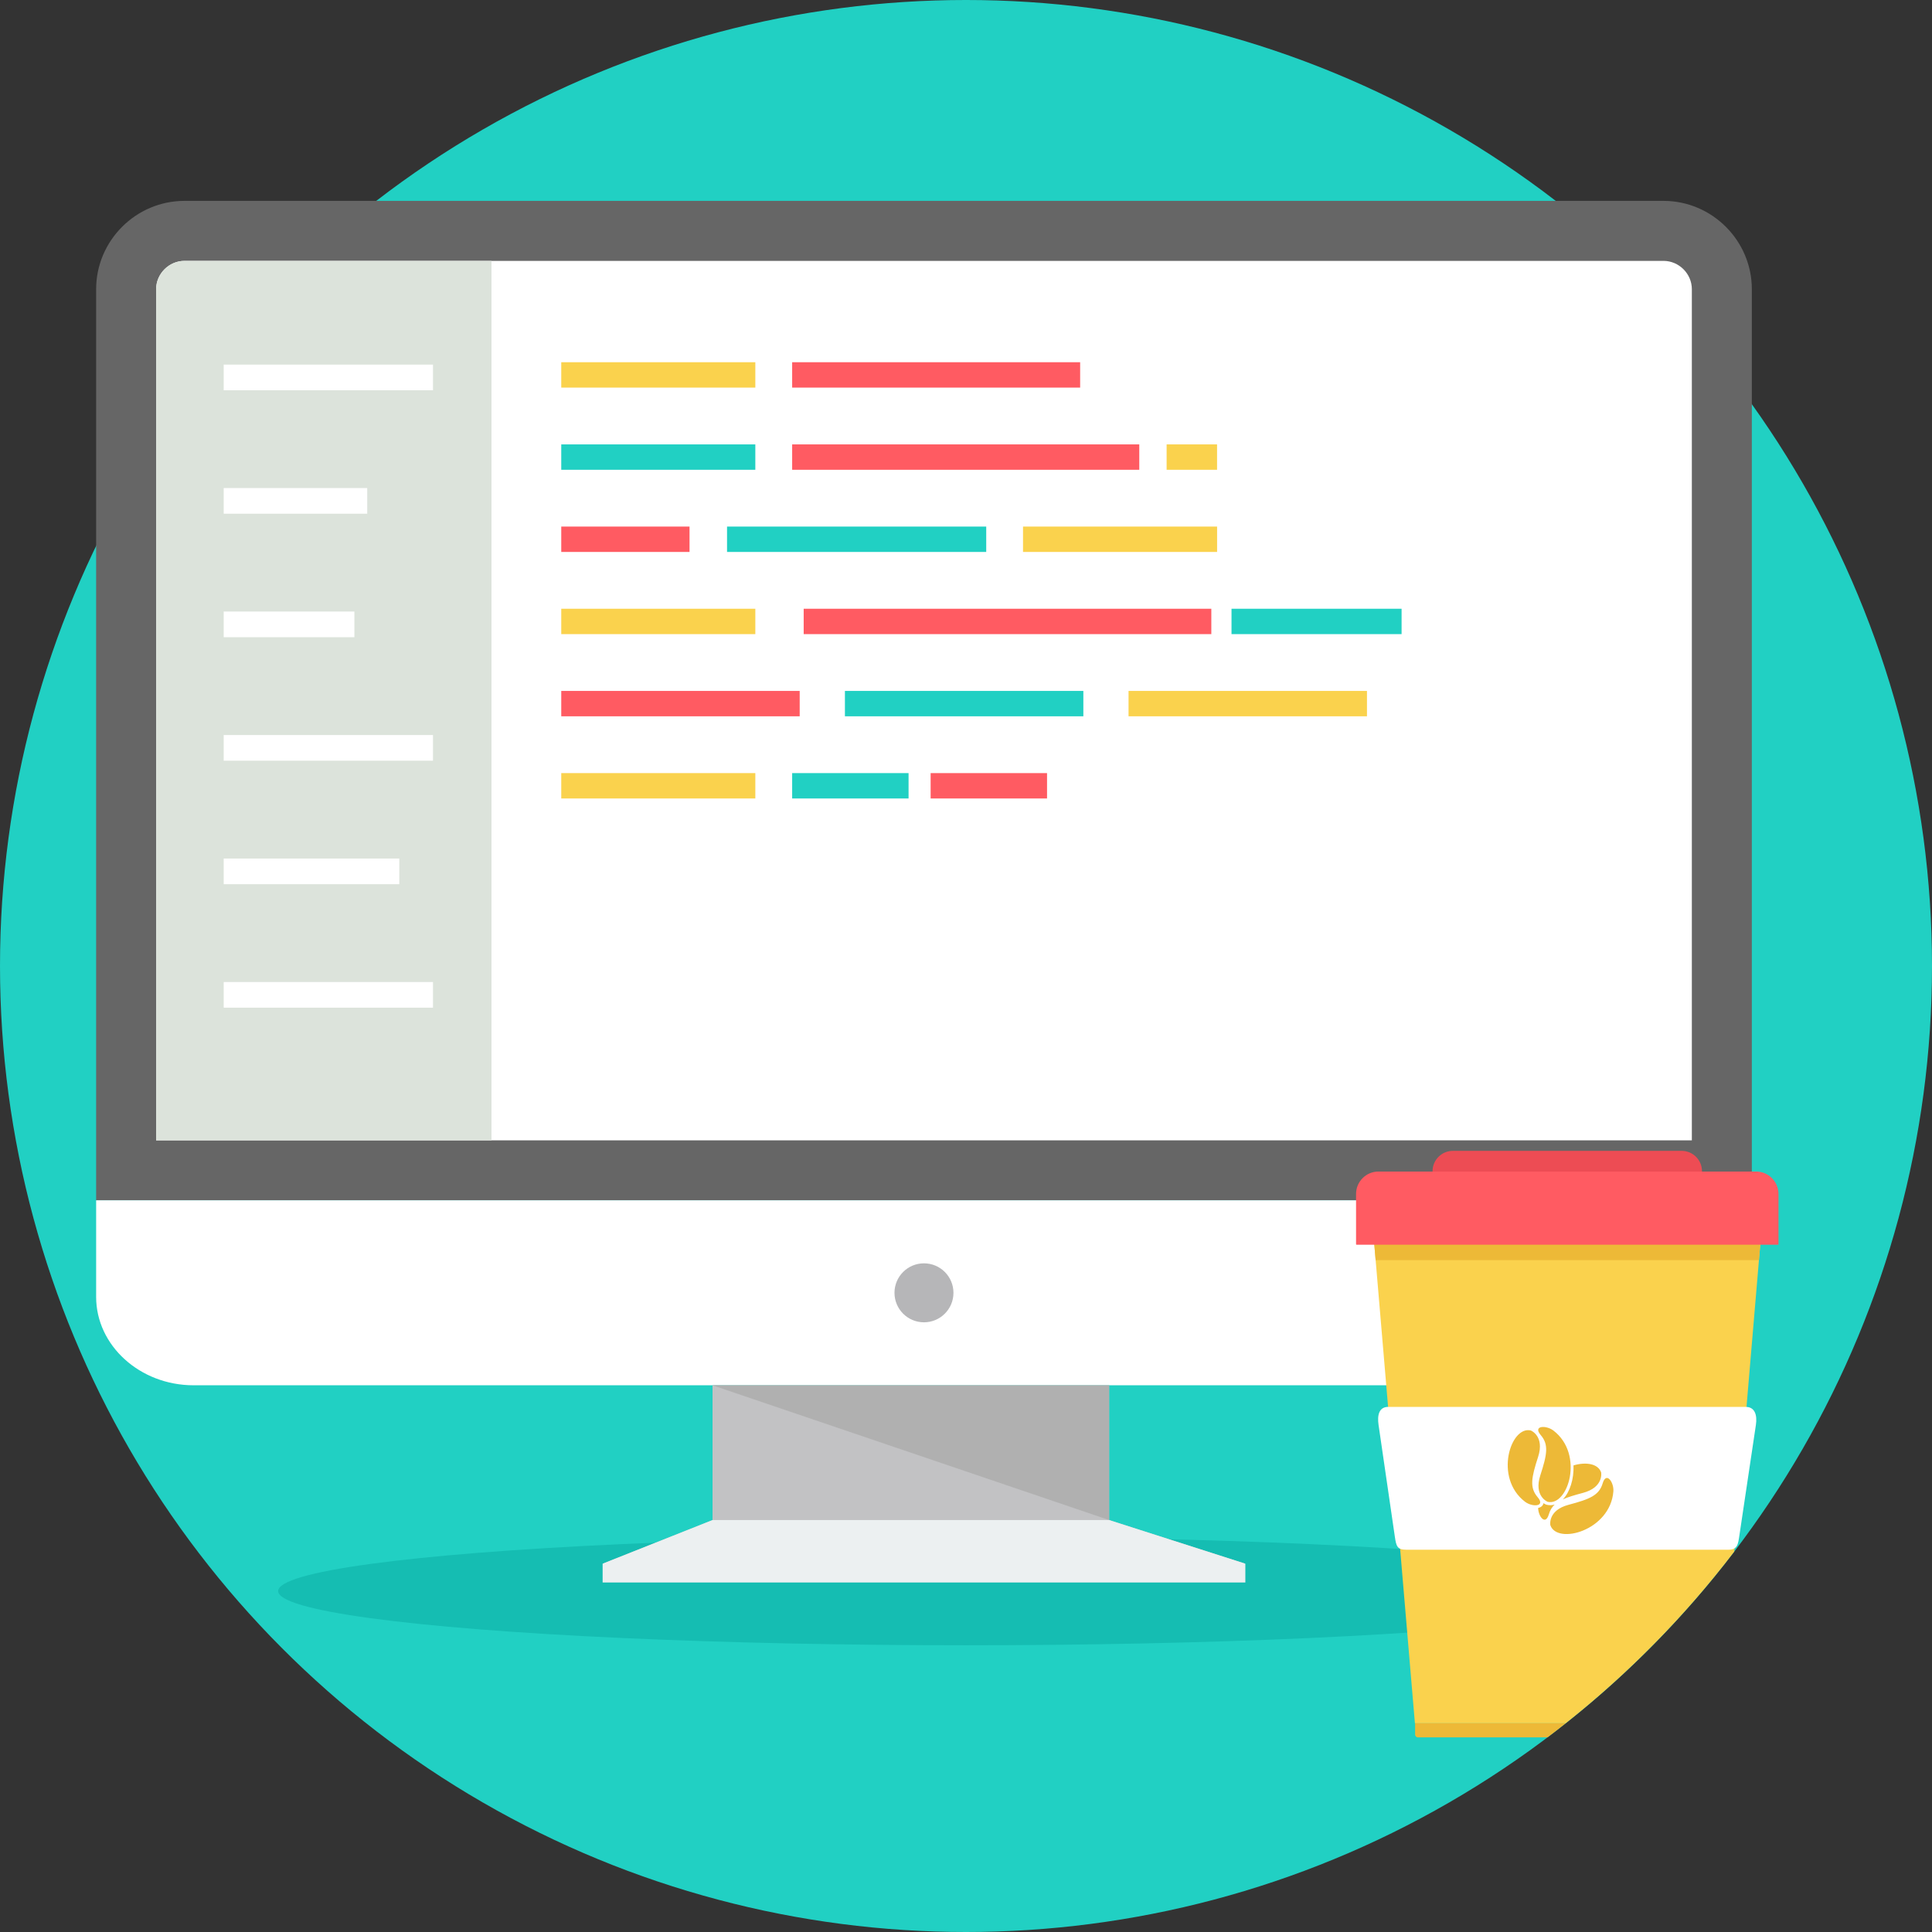 <?xml version="1.0" encoding="UTF-8"?>
<svg xmlns="http://www.w3.org/2000/svg" xmlns:xlink="http://www.w3.org/1999/xlink" version="1.1" id="Layer_1" viewBox="0 0 512 512" xml:space="preserve">
<rect x="0" y="0" width="512" height="512" fill="#333333" stroke="none"/>
<circle style="fill:#21D0C3;" cx="256" cy="256" r="256"></circle>
<ellipse style="fill:#15BDB2;" cx="256" cy="421.646" rx="182.284" ry="14.369"></ellipse>
<path style="fill:#666666;" d="M48.89,53.236h391.953c12.877,0,23.412,10.535,23.412,23.412v241.446H25.477V76.648  C25.477,63.771,36.013,53.236,48.89,53.236z"></path>
<g>
	<path style="fill:#FFFFFF;" d="M41.375,302.197h406.983V76.648c0-4.101-3.413-7.514-7.514-7.514H48.89   c-4.101,0-7.514,3.413-7.514,7.514V302.197z"></path>
	<path style="fill:#FFFFFF;" d="M464.256,318.095v25.606c0,12.877-11.611,23.412-25.81,23.412H51.287   c-14.198,0-25.81-10.535-25.81-23.412v-25.606H464.256z"></path>
</g>
<path style="fill:#DCE3DB;" d="M130.25,302.202V69.138H48.886c-4.101,0-7.514,3.413-7.514,7.514v225.548h88.874L130.25,302.202  L130.25,302.202z"></path>
<path style="fill:#FFFFFF;" d="M59.282,96.624h55.463v6.799H59.282V96.624z M59.282,260.24h55.463v6.799H59.282V260.24z   M59.282,227.516h46.534v6.799H59.282V227.516z M59.282,194.793h55.463v6.799H59.282V194.793z M59.282,162.068h34.636v6.799H59.282  V162.068z M59.282,129.344h38.036v6.799H59.282C59.282,136.143,59.282,129.344,59.282,129.344z"></path>
<rect x="148.739" y="95.993" style="fill:#FAD24D;" width="51.43" height="6.725"></rect>
<rect x="209.93" y="95.993" style="fill:#FF5B62;" width="76.321" height="6.725"></rect>
<rect x="148.739" y="117.77" style="fill:#21D0C3;" width="51.43" height="6.725"></rect>
<rect x="209.93" y="117.77" style="fill:#FF5B62;" width="91.99" height="6.725"></rect>
<rect x="309.166" y="117.77" style="fill:#FAD24D;" width="13.367" height="6.725"></rect>
<rect x="148.739" y="139.547" style="fill:#FF5B62;" width="33.994" height="6.725"></rect>
<rect x="192.674" y="139.547" style="fill:#21D0C3;" width="68.686" height="6.725"></rect>
<g>
	<rect x="271.111" y="139.547" style="fill:#FAD24D;" width="51.43" height="6.725"></rect>
	<rect x="148.739" y="161.325" style="fill:#FAD24D;" width="51.43" height="6.725"></rect>
</g>
<rect x="212.984" y="161.325" style="fill:#FF5B62;" width="108.029" height="6.725"></rect>
<rect x="326.363" y="161.325" style="fill:#21D0C3;" width="45.072" height="6.725"></rect>
<rect x="148.739" y="183.102" style="fill:#FF5B62;" width="63.187" height="6.725"></rect>
<rect x="223.913" y="183.102" style="fill:#21D0C3;" width="63.187" height="6.725"></rect>
<g>
	<rect x="299.076" y="183.102" style="fill:#FAD24D;" width="63.187" height="6.725"></rect>
	<rect x="148.739" y="204.88" style="fill:#FAD24D;" width="51.43" height="6.725"></rect>
</g>
<rect x="209.93" y="204.88" style="fill:#21D0C3;" width="30.849" height="6.725"></rect>
<rect x="246.628" y="204.88" style="fill:#FF5B62;" width="30.849" height="6.725"></rect>
<path style="fill:#C2C2C4;" d="M293.934,402.831l36.096,11.565H159.708l29.121-11.565v-35.712h105.105V402.831z"></path>
<path style="fill:#B0B0B0;" d="M293.934,402.831l-105.105-35.712h105.105V402.831z"></path>
<path style="fill:#ECF0F1;" d="M188.829,402.831h105.105l36.096,11.565v4.983h-85.161h-85.166v-4.983l29.121-11.565H188.829z"></path>
<circle style="fill:#B6B6B8;" cx="244.862" cy="342.611" r="7.815"></circle>
<path style="fill:#FAD24D;" d="M363.894,326.187h102.902l-7.21,85.013c-12.937,16.946-27.938,32.23-44.636,45.472h-39.985  l-11.066-130.485L363.894,326.187L363.894,326.187z"></path>
<path style="fill:#EDB937;" d="M363.894,326.187h102.902l-0.656,7.764H364.555L363.894,326.187z"></path>
<path style="fill:#ED4C54;" d="M385.011,304.991h60.663c2.951,0,5.367,2.415,5.367,5.367v5.367h-71.397v-5.367  C379.645,307.407,382.06,304.991,385.011,304.991z"></path>
<path style="fill:#FF5B62;" d="M365.304,310.47h100.08c3.266,0,5.935,2.67,5.935,5.935v13.334c0,0.069-0.056,0.125-0.125,0.125  H359.493c-0.069,0-0.125-0.056-0.125-0.125v-13.334C359.368,313.138,362.038,310.47,365.304,310.47z"></path>
<path style="fill:#EDB937;" d="M375.012,456.672h39.939c-1.598,1.271-3.21,2.517-4.841,3.751h-34.327  c-0.425,0-0.767-0.346-0.767-0.767v-2.979L375.012,456.672z"></path>
<path style="fill:#FFFFFF;" d="M367.899,372.841h94.731c2.438,0,3.085,2.18,2.702,4.762l-4.355,29.172  c-0.383,2.582-0.527,3.916-2.96,3.916h-85.331c-2.429,0-2.67-0.924-3.048-3.519l-4.31-29.569  C364.952,375.012,365.46,372.841,367.899,372.841z"></path>
<path style="fill:#EDB937;" d="M405.69,379.091c0,0,3.714,1.501,1.921,7.006c-1.788,5.505-2.296,8.138-0.116,10.674  c2.18,2.536-1.418,2.679-3.348,1.206C395.857,391.644,400.318,377.765,405.69,379.091z M424.322,390.217  c0,0,0.753,3.935-4.841,5.417c-2.227,0.591-3.963,1.104-5.303,1.714c1.856-1.921,2.965-5.394,2.817-9.006  c3.367-0.984,6.535-0.429,7.33,1.87L424.322,390.217z M411.999,398.729c-0.73,0.684-1.229,1.515-1.547,2.6  c-0.887,3.007-2.762,0.614-2.835-1.691c0.767-0.18,1.325-0.619,1.418-1.28c0.236,0.157,0.494,0.291,0.775,0.406  c0.772,0.19,1.506,0.167,2.19-0.032v-0.004H411.999z M410.859,404.198c0,0-0.758-3.935,4.841-5.417  c5.593-1.487,8.083-2.489,9.029-5.695c0.947-3.206,3.021-0.263,2.831,2.157c-0.822,10.402-14.896,14.189-16.696,8.96  L410.859,404.198z M410.124,397.986c0,0-3.714-1.501-1.926-7.002c1.788-5.505,2.296-8.138,0.116-10.674  c-2.18-2.536,1.418-2.679,3.348-1.206c8.291,6.333,3.829,20.212-1.538,18.886L410.124,397.986L410.124,397.986z"></path>
</svg>
